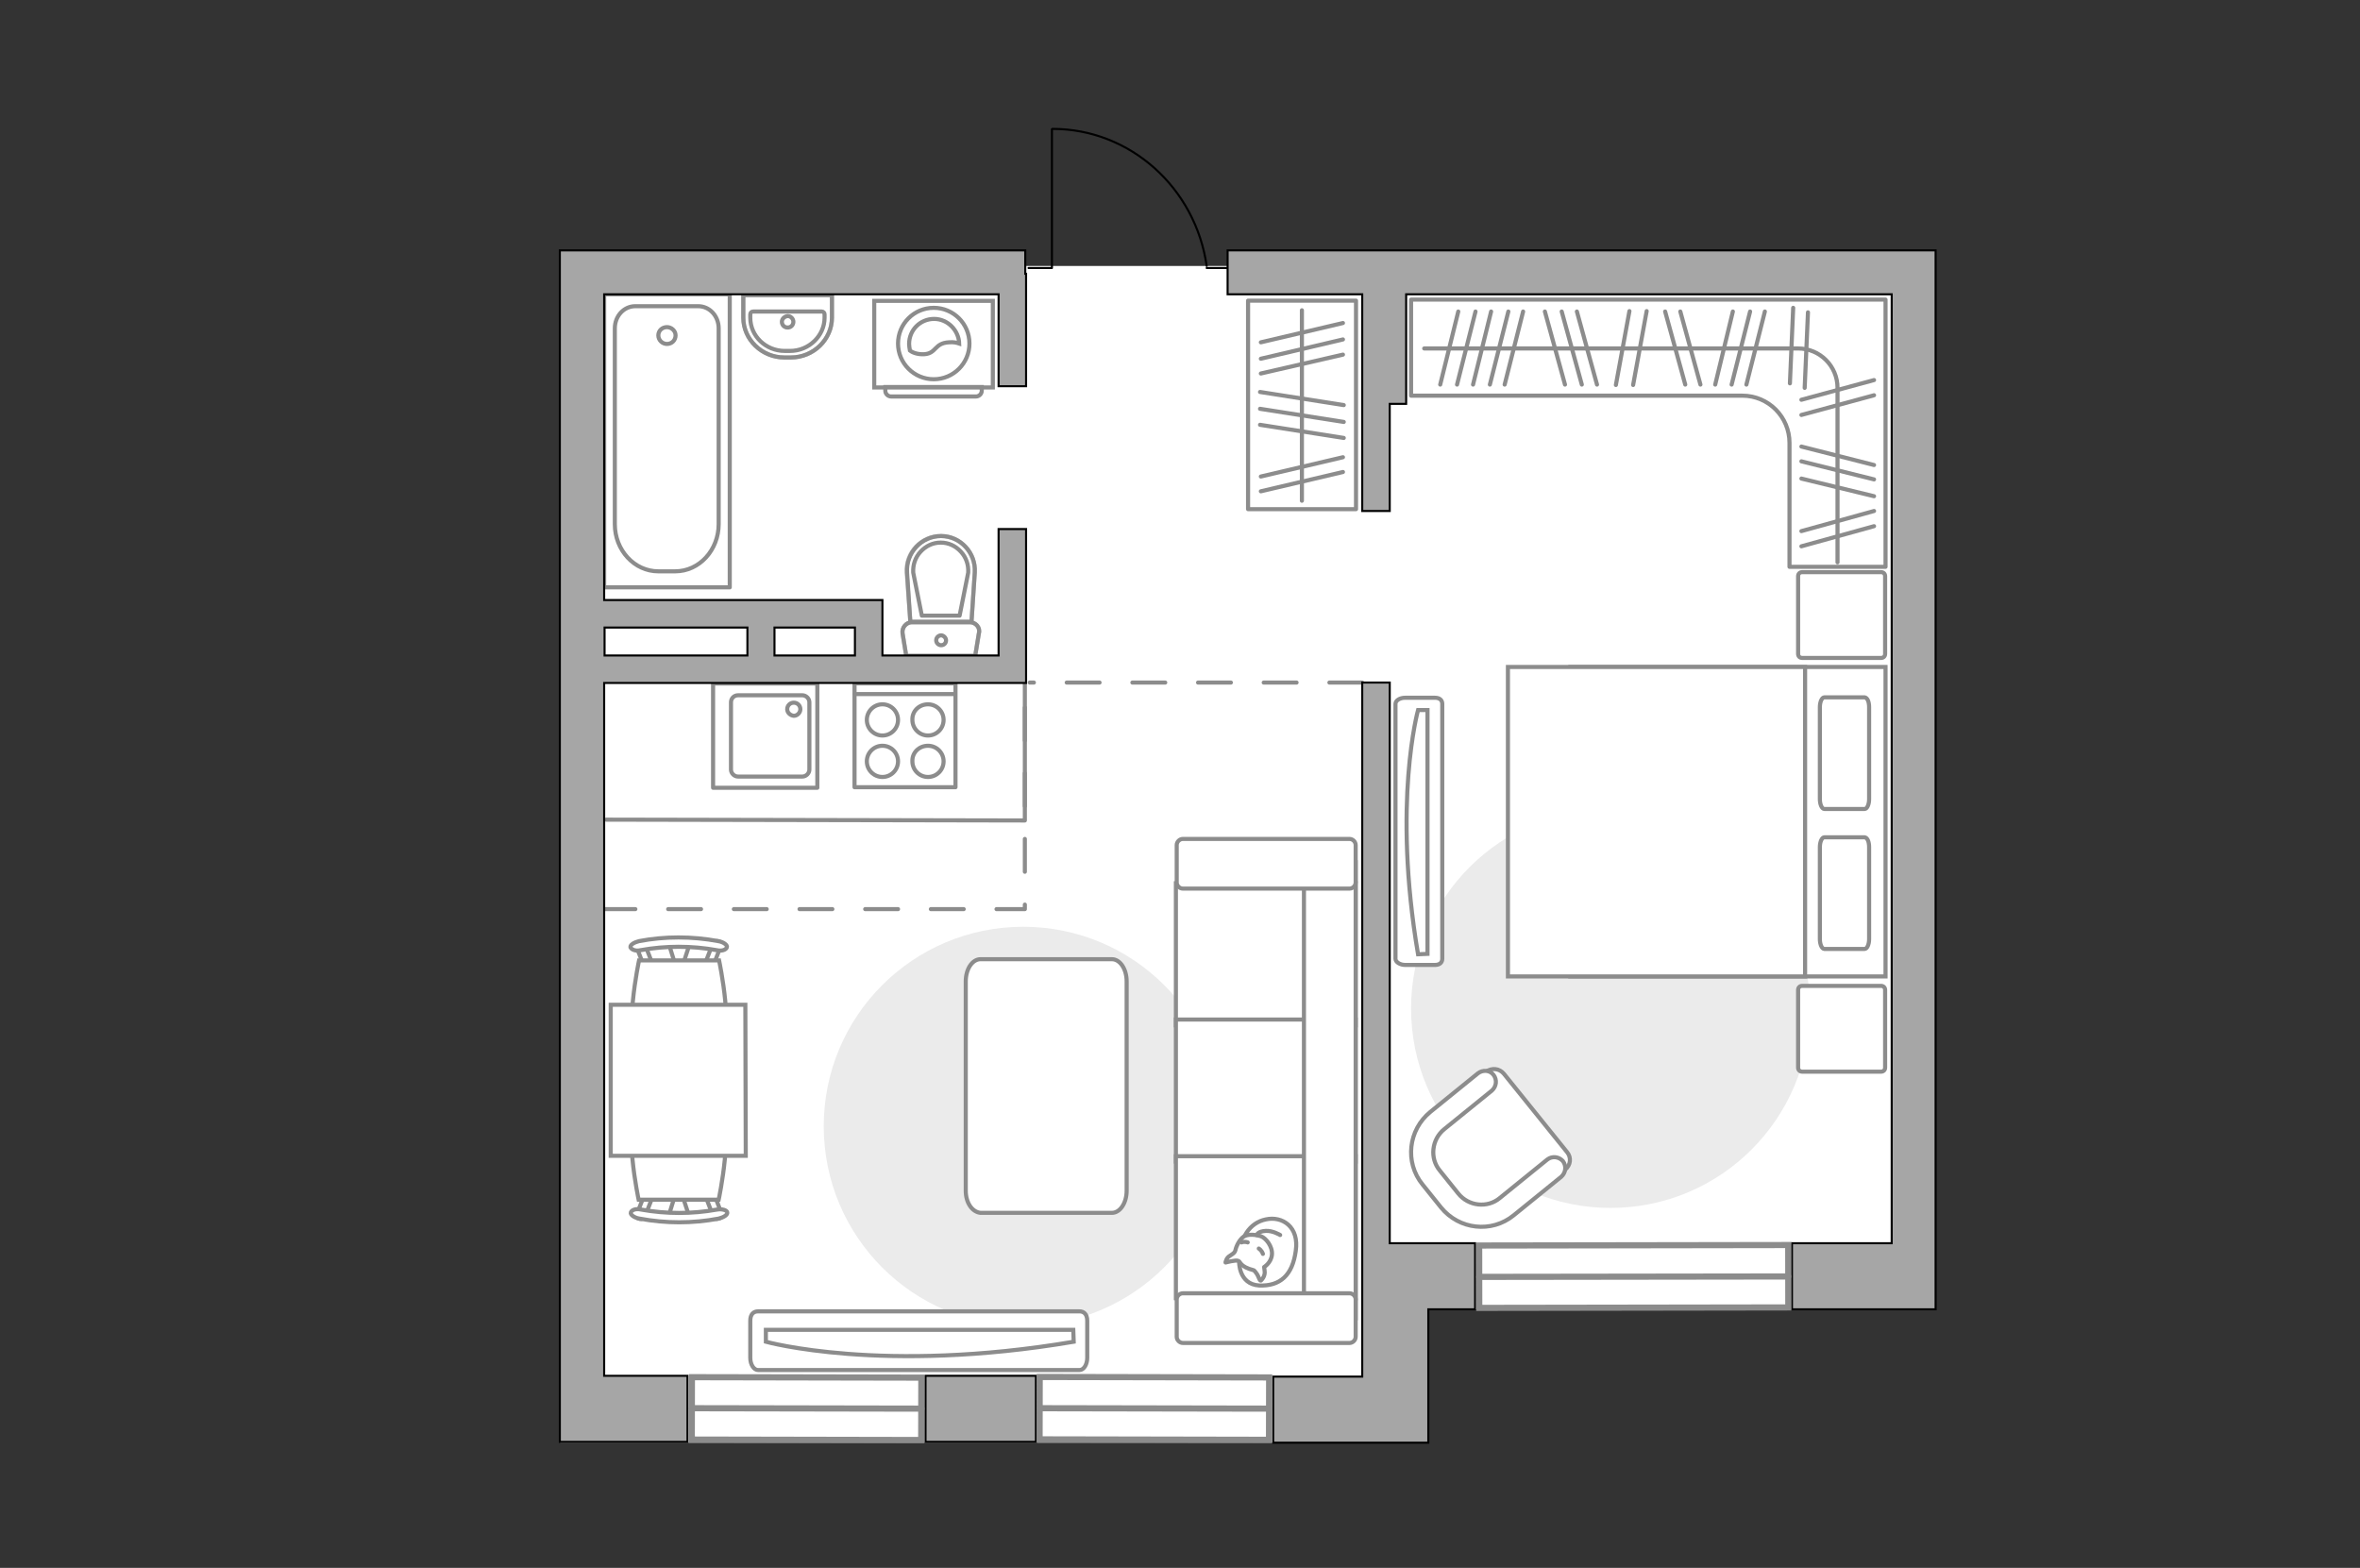 <?xml version="1.0" encoding="utf-8"?>
<!-- Generator: Adobe Illustrator 27.0.0, SVG Export Plug-In . SVG Version: 6.00 Build 0)  -->
<svg version="1.1" xmlns="http://www.w3.org/2000/svg" xmlns:xlink="http://www.w3.org/1999/xlink" x="0px" y="0px"
	 viewBox="0 0 575 382" style="enable-background:new 0 0 575 382;" xml:space="preserve">
<rect x="0" y="0" width="575" height="382" fill="#333333" stroke="none"/>
<style type="text/css">
	.st0{fill:#FFFFFF;}
	.st1{fill:none;stroke:#8C8C8C;stroke-linecap:round;stroke-linejoin:round;stroke-miterlimit:10;}
	.st2{fill:#EBEBEB;}
	.st3{fill:#FFFFFF;stroke:#8C8C8C;stroke-linecap:round;stroke-linejoin:round;stroke-miterlimit:10;}
	.st4{fill:#FFFFFF;stroke:#8C8C8C;stroke-miterlimit:10;}
	.st5{fill-rule:evenodd;clip-rule:evenodd;fill:#FFFFFF;fill-opacity:0.1;stroke:#8C8C8C;stroke-miterlimit:10;}
	.st6{fill:none;stroke:#8C8C8C;stroke-linecap:round;stroke-linejoin:round;stroke-miterlimit:10;stroke-dasharray:8;}
	.st7{opacity:0.5;}
	.st8{opacity:0.5;fill:none;stroke:#8C8C8C;stroke-linecap:round;stroke-linejoin:round;stroke-miterlimit:10;}
	.st9{fill:none;stroke:#000000;stroke-width:0.5;stroke-linecap:round;stroke-linejoin:round;stroke-miterlimit:10;}
	.st10{fill:#A6A6A6;stroke:#000000;stroke-width:0.5;stroke-miterlimit:10;}
	.st11{fill:#FFFFFF;stroke:#8C8C8C;stroke-width:1.5;stroke-linecap:round;stroke-miterlimit:10;}
</style>
<g id="bg_1_">
	<polygon class="st0" points="471.6,61 299.1,61 299.1,64.8 249.8,64.8 249.8,61 136.5,61 136.5,221.5 136.5,264.1 136.5,351.5 
		348,351.5 348,319 471.6,319 	"/>
</g>
<g id="furniture_1_">
	<path id="Vector_148_00000068652228714471076150000000516717054366677643_" class="st1" d="M147.7,199.7l102,0.2V165"/>
	<path id="Vector_51_00000086680216265195088450000015761148104500290445_" class="st2" d="M200.7,274.4c0-26.9,21.8-48.6,48.6-48.6
		c26.9,0,48.6,21.8,48.6,48.6c0,26.9-21.8,48.6-48.6,48.6C222.5,323.1,200.7,301.3,200.7,274.4z"/>
	<path id="Vector_51_00000155845240560678228210000012931536919425741192_" class="st2" d="M343.8,245.7c0,26.9,21.8,48.6,48.6,48.6
		c26.9,0,48.6-21.8,48.6-48.6c0-26.9-21.8-48.6-48.6-48.6C365.6,197,343.8,218.8,343.8,245.7z"/>
	<path id="Vector_84_00000004541654547927671870000015993045975914702773_" class="st3" d="M235.3,290.1v-51c0-3,1.6-5.4,3.6-5.4h32
		c2,0,3.6,2.4,3.6,5.4v51c0,3-1.6,5.4-3.6,5.4h-32C236.9,295.3,235.3,293.1,235.3,290.1z"/>
	<g>
		<path id="Vector_90_00000111878621870280077860000007316925428852936359_" class="st4" d="M184.7,333.8c-1,0-1.9-1.3-1.9-3v-9
			c0-1.6,0.8-2.3,1.9-2.3H263c1,0,1.9,0.6,1.9,2.3v9c0,1.6-0.8,3-1.9,3H184.7z"/>
		<path id="Vector_91_00000008858086329822652660000014263054513215294362_" class="st4" d="M261.5,324h-74.9l0,2.9
			c0,0,28.4,7.9,75,0L261.5,324z"/>
	</g>
	<g>
		<path id="Vector_54_00000111881252797093715490000009673691501057232309_" class="st4" d="M330.3,215.2v34.6h-43.8v-34.6H330.3z"
			/>
		<path id="Vector_55_00000142160346890018509280000002586049389357982127_" class="st4" d="M330.3,248.4V283h-43.8v-34.6H330.3z"/>
		<path id="Vector_56_00000170237166756069964140000016621372549836317598_" class="st4" d="M330.3,281.7v34.6h-43.8v-34.6H330.3z"
			/>
		<path id="Vector_57_00000036951238449569582110000007109427597104028803_" class="st4" d="M317.7,213.4l12.6-3.2v111h-12.6V213.4z
			"/>
		<path id="Vector_58_00000109734984424390285600000005125919865635310223_" class="st4" d="M328.8,216.5h-40.6
			c-0.8,0-1.5-0.7-1.5-1.5v-9.1c0-0.8,0.7-1.5,1.5-1.5h40.6c0.8,0,1.5,0.7,1.5,1.5v9.1C330.3,215.8,329.6,216.5,328.8,216.5z"/>
		<path id="Vector_59_00000145035200762303972430000007866267466889585306_" class="st4" d="M328.8,327.2h-40.6
			c-0.8,0-1.5-0.7-1.5-1.5v-9.1c0-0.8,0.7-1.5,1.5-1.5h40.6c0.8,0,1.5,0.7,1.5,1.5v9.1C330.3,326.5,329.6,327.2,328.8,327.2z"/>
		<g>
			<path class="st3" d="M301.9,307.3c0,0-0.2,5.6,4.9,5.9c5.1,0.2,8.1-2.5,8.9-8.4c0.9-5.9-3.3-8.6-7.3-7.7
				C304.5,297.9,301.9,301.6,301.9,307.3z"/>
			<path class="st3" d="M305.5,309.5c0,0,0.7,0.6,1.1,1.6c0.4,1.1,0.6,0.9,0.6,0.9s1.2-1,0.9-2.5c-0.1-0.8-0.1-0.8-0.1-0.8
				s1.7-1,1.9-3c0.2-2-1.5-4.1-2.7-4.5c-1.3-0.4-3.1-0.6-4.2,0.1c-1,0.7-1.8,2.3-2,3.3c-0.2,1-1.6,1.2-2.1,2.1
				c-0.4,0.9-0.3,0.9-0.3,0.9s2.6-0.7,3.1-0.4C302.3,307.4,302,308.6,305.5,309.5z"/>
			<path class="st3" d="M306.7,304.2c0,0,0.7,0.4,1,1.3"/>
			<path class="st3" d="M304,302.7c0,0-0.8-0.3-1.5,0"/>
			<path class="st1" d="M306.2,300.9c0,0,0.2-0.9,2.2-1c1.7-0.1,3.5,1,3.5,1"/>
		</g>
	</g>
	<path id="r1_00000085237523051669360450000010091506814683060633_" class="st1" d="M230.8,223"/>
	<g>
		<g id="Group_6_00000080893619318881957960000012385608673425943692_">
			<g id="Group_7_00000114769015171539176750000001596109627896689026_">
				<path id="Vector_15_00000003810061600264923600000003994488950108175798_" class="st4" d="M168,230.1l-1.8,5.5h-1.5l-1.7-5.5
					H168z"/>
			</g>
			<g id="Group_8_00000082364768935521236790000016123152800212116926_">
				<path id="Vector_16_00000183928849435184626450000010696700642919609011_" class="st4" d="M172.8,235.2c-0.6-0.1-1-0.5-0.8-1
					l1.7-4.4c0.1-0.3,0.7-0.6,1.2-0.5c0.6,0.1,1,0.5,0.8,1l-1.7,4.4c0,0.3-0.5,0.6-1,0.6C173.1,235.3,173,235.3,172.8,235.2z"/>
			</g>
			<g id="Group_9_00000178177005177148800360000017159203471044169865_">
				<path id="Vector_17_00000124862710143794482760000007730671136988277121_" class="st4" d="M156.7,234.9l-1.7-4.4
					c-0.2-0.5,0.2-0.9,0.8-1c0.6-0.2,1.2,0,1.3,0.5l1.7,4.4c0.2,0.5-0.2,0.9-0.8,1c-0.1,0-0.2,0-0.3,0
					C157.2,235.3,156.9,235,156.7,234.9z"/>
			</g>
			<path id="Vector_18_00000051362440459457305060000004803139015303672760_" class="st4" d="M155.7,234h19.5c0,0,4,18.7,0,22.7
				c-3.5,3.5-16,3.5-19.5,0C151.7,252.7,155.7,234,155.7,234z"/>
			<path id="Vector_19_00000076591087787234595700000007420092160166923683_" class="st4" d="M153.6,230.8c-0.1-0.6,0.9-1.2,2.1-1.5
				c6.3-1.2,12.9-1.2,19.3,0c1.3,0.2,2.3,1,2.1,1.5c-0.2,0.6-1.2,1-2.5,0.7c-6.1-1.1-12.4-1.1-18.5,0
				C154.9,231.8,153.9,231.4,153.6,230.8z"/>
		</g>
		<g id="Group_14_00000178200235358310444110000002824036746251061379_">
			<g id="Group_15_00000011715663977774098280000013076679704564378526_">
				<path id="Vector_25_00000173861933834471458020000004461345683640059266_" class="st4" d="M162.9,296.3l1.7-5.5h1.5l1.8,5.5
					H162.9z"/>
			</g>
			<g id="Group_16_00000137129354870184176100000009653627877835717265_">
				<path id="Vector_26_00000139267264962682933410000008185671026257611947_" class="st4" d="M158,291.1c0.6,0.1,1,0.5,0.8,1
					l-1.7,4.4c-0.1,0.3-0.7,0.6-1.2,0.5c-0.6-0.1-1-0.5-0.8-1l1.7-4.4c0-0.3,0.5-0.6,1-0.6C157.8,291,157.9,291,158,291.1z"/>
			</g>
			<g id="Group_17_00000090988970450431327840000007096782215465713040_">
				<path id="Vector_27_00000134222130644625746640000001578127417417222308_" class="st4" d="M174.2,291.5l1.7,4.4
					c0.2,0.5-0.2,0.9-0.8,1c-0.6,0.2-1.1,0-1.3-0.5l-1.7-4.4c-0.2-0.5,0.2-0.9,0.8-1c0.1,0,0.2,0,0.3,0
					C173.6,291,174,291.1,174.2,291.5z"/>
			</g>
			<path id="Vector_28_00000036957020551293687960000004877495931531242151_" class="st4" d="M175.1,292.3h-19.5c0,0-4-18.7,0-22.7
				c3.5-3.5,16-3.5,19.5,0C179.1,273.6,175.1,292.3,175.1,292.3z"/>
			<path id="Vector_29_00000080926422445747212480000011083516513999500218_" class="st4" d="M177.2,295.4c0.1,0.6-0.9,1.2-2.1,1.5
				c-6.3,1.2-12.9,1.2-19.3,0c-1.3-0.2-2.3-1-2.1-1.5c0.2-0.6,1.2-1,2.5-0.7c6.1,1.1,12.4,1.1,18.5,0
				C175.8,294.5,177.1,294.8,177.2,295.4z"/>
		</g>
		<path id="Vector_35_00000179643293504642154390000018145187793565687217_" class="st4" d="M181.6,244.8l0.1,36.8h-6.3h-26.6v-36.8
			H181.6L181.6,244.8z"/>
	</g>
	<g>
		<g>
			<path class="st4" d="M213,94.4h28.9V73.3H213V94.4z"/>
			<path class="st5" d="M217.1,96.6h20.7c0.7,0,1.4-0.6,1.4-1.4v-0.9h-23.5v0.9C215.7,96,216.4,96.6,217.1,96.6z"/>
		</g>
		<g>
			<circle class="st4" cx="227.5" cy="83.7" r="8.7"/>
			<path class="st4" d="M225.2,86.3c3-0.2,2.4-2.7,6-2.9c1.2-0.1,1.9,0.1,2.5,0.3c-0.1-3.2-2.8-6-6.1-6c-3.4,0-6.1,2.7-6.1,6.1
				c0,0.5,0.1,1,0.2,1.6C222.3,85.9,223.6,86.4,225.2,86.3z"/>
		</g>
	</g>
	<g>
		<g>
			<path id="Vector_98_00000154418657227542105420000015740144189638658202_" class="st4" d="M382.6,237.9v-75.4h76.8v75.4H382.6z"
				/>
			<path id="Vector_99_00000150084810236691470160000003118324580466866602_" class="st4" d="M367.4,162.5v75.4h72.4v-66.5v-8.9H430
				H367.4z"/>
			<path id="Vector_100_00000003790953193834600140000017283508475770220452_" class="st1" d="M455.4,206.4v22.4
				c0,1.3-0.5,2.4-1.1,2.4h-9.8c-0.6,0-1.1-1.1-1.1-2.4v-22.4c0-1.3,0.5-2.4,1.1-2.4h9.8C455,204.1,455.4,205.1,455.4,206.4z"/>
			<path id="Vector_101_00000081645048327102039010000003370783834227028125_" class="st1" d="M455.4,172.3v22.4
				c0,1.3-0.5,2.4-1.1,2.4h-9.8c-0.6,0-1.1-1.1-1.1-2.4v-22.4c0-1.3,0.5-2.4,1.1-2.4h9.8C455,170,455.4,171,455.4,172.3z"/>
		</g>
		<path id="Vector_5_00000001639312879299627080000011944531332036173204_" class="st3" d="M439.1,139.4h19.2c0.6,0,1,0.4,1,1v18.9
			c0,0.6-0.4,1-1,1h-19.2c-0.6,0-1-0.4-1-1v-18.9C438.1,139.8,438.5,139.4,439.1,139.4z"/>
		<path id="Vector_5_00000058569068933093115550000014476674483373606552_" class="st3" d="M439.1,240.2h19.2c0.6,0,1,0.4,1,1v18.9
			c0,0.6-0.4,1-1,1h-19.2c-0.6,0-1-0.4-1-1v-18.9C438.1,240.6,438.5,240.2,439.1,240.2z"/>
	</g>
	<g>
		<path id="Vector_90_00000002375380818774779630000012593793030306765759_" class="st4" d="M340,171.5c0-0.8,1-1.5,2.4-1.5h7.2
			c1.3,0,1.8,0.7,1.8,1.5v62.1c0,0.8-0.5,1.5-1.8,1.5h-7.2c-1.3,0-2.4-0.7-2.4-1.5V171.5z"/>
		<path id="Vector_91_00000056399984027023427340000007926262926669631914_" class="st4" d="M347.8,232.4V173l-2.3,0
			c0,0-6.3,22.5,0,59.5L347.8,232.4z"/>
	</g>
	<g>
		
			<rect x="291.8" y="85.5" transform="matrix(-2.790703e-10 1 -1 -2.790703e-10 415.885 -218.55)" class="st1" width="50.8" height="26.3"/>
		<line class="st1" x1="307" y1="95.5" x2="327.4" y2="98.7"/>
		<line class="st1" x1="307" y1="99.6" x2="327.4" y2="102.8"/>
		<line class="st1" x1="307" y1="103.5" x2="327.4" y2="106.7"/>
		<line class="st1" x1="307.2" y1="116.1" x2="327.2" y2="111.4"/>
		<line class="st1" x1="307.2" y1="119.7" x2="327.2" y2="115"/>
		<line class="st1" x1="307.2" y1="83.4" x2="327.2" y2="78.7"/>
		<line class="st1" x1="307.2" y1="87.4" x2="327.2" y2="82.7"/>
		<line class="st1" x1="307.2" y1="91" x2="327.2" y2="86.4"/>
		<line class="st1" x1="317.2" y1="75.6" x2="317.2" y2="122"/>
	</g>
	<g>
		<path id="Vector_37_00000054246574658927234910000011424081597200290748_" class="st4" d="M366.4,261.6l15.4,19.1
			c1.1,1.3,0.9,3.2-0.5,4.3l-13.2,10.7c-4.8,3.9-11.9,3.1-15.8-1.7l-5.1-6.4c-3.9-4.8-3.1-11.9,1.7-15.8l13.2-10.7
			C363.5,260.1,365.3,260.3,366.4,261.6z"/>
		<path id="Vector_38_00000145760873921737326210000017096337379625565343_" class="st4" d="M363.9,261.9c0.9,1.2,0.7,2.8-0.4,3.8
			l-11.6,9.4c-3.1,2.5-3.6,7.1-1.1,10.1l4.5,5.6c2.5,3.1,7.1,3.6,10.1,1.1l11.6-9.4c1.2-0.9,2.8-0.7,3.8,0.4
			c0.9,1.2,0.7,2.8-0.4,3.8l-11.6,9.4c-5.4,4.4-13.3,3.5-17.7-1.9l-4.5-5.6c-4.4-5.4-3.5-13.3,1.9-17.7l11.6-9.4
			C361.3,260.6,363,260.7,363.9,261.9z"/>
	</g>
	<g>
		<path class="st1" d="M459.4,94.7L459.4,94.7l0,43.4h-23.4v-30.2c0-6.3-5.1-11.5-11.5-11.5h-80.7V73h115.6V94.7z"/>
		<line class="st1" x1="401.2" y1="75.8" x2="397.9" y2="93.8"/>
		<line class="st1" x1="397" y1="75.8" x2="393.7" y2="93.8"/>
		<line class="st1" x1="409.4" y1="75.9" x2="414.3" y2="93.7"/>
		<line class="st1" x1="405.7" y1="75.9" x2="410.6" y2="93.7"/>
		<line class="st1" x1="440.5" y1="76.1" x2="439.7" y2="94.5"/>
		<line class="st1" x1="436.9" y1="75" x2="436.1" y2="93.4"/>
		<line class="st1" x1="384.2" y1="75.9" x2="389.1" y2="93.7"/>
		<line class="st1" x1="380.5" y1="75.9" x2="385.4" y2="93.7"/>
		<line class="st1" x1="376.4" y1="75.9" x2="381.3" y2="93.7"/>
		<line class="st1" x1="430" y1="75.9" x2="425.5" y2="93.7"/>
		<line class="st1" x1="422.2" y1="75.9" x2="417.9" y2="93.7"/>
		<line class="st1" x1="426.4" y1="75.9" x2="421.9" y2="93.7"/>
		<g>
			<line class="st1" x1="438.9" y1="129.4" x2="456.6" y2="124.5"/>
			<line class="st1" x1="438.9" y1="133.1" x2="456.6" y2="128.2"/>
			<line class="st1" x1="438.9" y1="97.4" x2="456.6" y2="92.6"/>
			<line class="st1" x1="438.9" y1="101.1" x2="456.6" y2="96.3"/>
			<line class="st1" x1="438.9" y1="108.8" x2="456.6" y2="113.3"/>
			<line class="st1" x1="438.9" y1="116.6" x2="456.6" y2="120.9"/>
			<line class="st1" x1="438.9" y1="112.4" x2="456.6" y2="116.8"/>
		</g>
		<line class="st1" x1="371.1" y1="75.9" x2="366.6" y2="93.7"/>
		<line class="st1" x1="355.3" y1="75.9" x2="350.9" y2="93.7"/>
		<line class="st1" x1="359.5" y1="75.9" x2="355" y2="93.7"/>
		<line class="st1" x1="363.3" y1="75.9" x2="358.9" y2="93.7"/>
		<line class="st1" x1="367.5" y1="75.9" x2="363" y2="93.7"/>
		<path class="st1" d="M447.7,137V94.5c0-5.3-4.3-9.6-9.6-9.6H347"/>
	</g>
</g>
<g id="plan">
	<path class="st6" d="M146.8,221.5c0,0,102.9,0,102.9,0c0-0.9,0-54.1,0-55"/>
	<g>
		<g>
			
				<rect x="173.7" y="166.6" transform="matrix(-5.824950e-05 -1 1 -5.824950e-05 7.149 365.642)" class="st1" width="25.4" height="25.4"/>
		</g>
		<path class="st1" d="M197.2,187.5l0-16.4c0-0.9-0.8-1.7-1.7-1.7l-15.7,0c-1,0-1.7,0.8-1.7,1.7l0,16.4c0,0.9,0.8,1.7,1.7,1.7
			l15.7,0C196.4,189.2,197.2,188.4,197.2,187.5z"/>
		<path class="st1" d="M191.8,172.8c0-0.9,0.7-1.6,1.6-1.6c0.9,0,1.6,0.7,1.6,1.6c0,0.8-0.7,1.6-1.6,1.6
			C192.5,174.3,191.8,173.6,191.8,172.8z"/>
	</g>
	<g>
		<rect x="208.2" y="166.5" class="st1" width="24.6" height="25.3"/>
		<g>
			<g>
				<path class="st1" d="M215,181.7c2.1,0,3.8,1.7,3.8,3.8c0,2.1-1.7,3.8-3.8,3.8c-2.1,0-3.8-1.7-3.8-3.8
					C211.2,183.4,212.9,181.7,215,181.7z"/>
				<path class="st1" d="M215,171.6c2.1,0,3.8,1.7,3.8,3.8c0,2.1-1.7,3.8-3.8,3.8c-2.1,0-3.8-1.7-3.8-3.8
					C211.2,173.3,212.9,171.6,215,171.6z"/>
			</g>
			<g>
				<path class="st1" d="M226.1,181.7c2.1,0,3.8,1.7,3.8,3.8c0,2.1-1.7,3.8-3.8,3.8c-2.1,0-3.8-1.7-3.8-3.8
					C222.2,183.4,223.9,181.7,226.1,181.7z"/>
				<path class="st1" d="M226.1,171.6c2.1,0,3.8,1.7,3.8,3.8c0,2.1-1.7,3.8-3.8,3.8c-2.1,0-3.8-1.7-3.8-3.8
					C222.2,173.3,223.9,171.6,226.1,171.6z"/>
			</g>
		</g>
		<line class="st1" x1="208.2" y1="169.1" x2="232.5" y2="169.1"/>
	</g>
	<line class="st6" x1="331.9" y1="166.3" x2="250.9" y2="166.3"/>
	<g>
		<g class="st7">
			<path class="st1" d="M236.3,151.6l-14.1,0c-1.4,0-2.5,1.3-2.3,2.7l0.9,5.5l16.8,0l0.9-5.5C238.9,152.9,237.7,151.6,236.3,151.6z"
				/>
			<path class="st1" d="M221.8,151.5l14.9,0l0.8-12c0.3-4.8-3.5-8.9-8.3-8.9c-4.8,0-8.6,4.1-8.3,8.9L221.8,151.5z"/>
		</g>
		<g>
			<path class="st1" d="M236.3,151.6l-14.1,0c-1.4,0-2.5,1.3-2.3,2.7l0.9,5.5l16.8,0l0.9-5.5C238.9,152.9,237.7,151.6,236.3,151.6z"
				/>
			<path class="st1" d="M229.3,130.6L229.3,130.6c-4.8,0-8.6,4.1-8.3,8.9l0.8,12l14.9,0l0.8-12C237.8,134.7,234,130.6,229.3,130.6z"
				/>
			<path class="st1" d="M224.6,150l-2.1-10.5c-0.1-1.9,0.5-3.7,1.8-5.1c1.3-1.4,3-2.2,4.9-2.2c1.9,0,3.6,0.8,4.9,2.2
				c1.3,1.4,1.9,3.2,1.8,5.1l-2.1,10.5L224.6,150z"/>
			<path class="st1" d="M230.5,156c0,0.7-0.5,1.2-1.2,1.2c-0.6,0-1.2-0.5-1.2-1.2c0-0.7,0.6-1.2,1.2-1.2
				C229.9,154.8,230.5,155.4,230.5,156z"/>
		</g>
	</g>
	<g>
		<polyline class="st1" points="177.8,143.1 177.8,71.7 147.2,71.7 147.2,143.1 177.8,143.1 		"/>
		<path class="st1" d="M160.4,139.2l4.1,0c5.9,0,10.6-5.2,10.6-11.5l0-47.7c0-3-2.2-5.4-5-5.4l-15.3,0c-2.8,0-5,2.4-5,5.4l0,47.7
			C149.8,134.1,154.6,139.2,160.4,139.2z"/>
		<path class="st1" d="M160.4,81.7c0,1.2,1,2.1,2.1,2.1c1.2,0,2.1-0.9,2.1-2.1c0-1.1-1-2-2.1-2C161.3,79.7,160.4,80.6,160.4,81.7z"
			/>
	</g>
	<g>
		<path class="st8" d="M191.1,87.1l1.6,0c5.5,0,10-4.4,10-9.7l0-5.5l-21.6,0l0,5.5C181.1,82.7,185.6,87.1,191.1,87.1z"/>
		<g>
			<path class="st1" d="M191.2,85.5l1.3,0c4.6,0,8.4-3.7,8.4-8.1l0-0.8c0-0.4-0.3-0.7-0.7-0.7l-16.7,0c-0.4,0-0.7,0.3-0.7,0.7l0,0.8
				C182.8,81.9,186.6,85.5,191.2,85.5z"/>
			<path class="st1" d="M190.5,78.4c0,0.8,0.6,1.4,1.4,1.4c0.8,0,1.4-0.6,1.4-1.4c0-0.7-0.6-1.4-1.4-1.4
				C191.1,77.1,190.5,77.7,190.5,78.4z"/>
			<path class="st1" d="M191.1,87.1l1.6,0c5.5,0,10-4.4,10-9.7l0-5.5l-21.6,0l0,5.5C181.1,82.7,185.6,87.1,191.1,87.1z"/>
		</g>
	</g>
	<g>
		<polyline class="st9" points="256.3,31.5 256.3,65.3 250.6,65.3 		"/>
		<line class="st9" x1="299.2" y1="65.3" x2="294" y2="65.3"/>
		<path class="st9" d="M294,64.8c-2.7-18.9-18.5-33.4-37.6-33.4"/>
	</g>
	<g>
		<path class="st10" d="M147.2,335.2l0-168.8l96.1,0v0l6.7,0l0-37.5l-6.7,0l0,30.8l-28.3,0l0-6.8l0,0l0-0.6l0-3.7h0l0-2.4l-26.3,0
			l0,0l-6.7,0v0l-34.8,0l0-74.5l96.1,0l0,22.4l6.7,0l0-27.4h-0.2l0-5.7l-113.4,0l0,10.7h0l0,263.5h0l0,16.1l31.1,0l0-16.1
			L147.2,335.2z M208.3,152.9l0,6.8l-19.6,0l0-6.8L208.3,152.9z M182.1,152.9l0,6.8l-34.8,0l0-6.8L182.1,152.9z"/>
		<polygon class="st10" points="240.2,335.2 240.2,335.2 225.5,335.2 225.5,351.3 233.9,351.3 233.9,351.3 252.4,351.3 252.4,335.2 
					"/>
		<polygon class="st10" points="471.6,302.9 471.6,302.9 471.6,61 460.9,61 460.9,61 299.1,61 299.1,71.7 331.9,71.7 331.9,98.4 
			331.9,98.4 331.9,124.5 338.6,124.5 338.6,98.4 342.6,98.4 342.6,71.7 460.9,71.7 460.9,302.9 436.6,302.9 436.6,319 471.6,319 		
			"/>
		<polygon class="st10" points="359.4,302.9 338.6,302.9 338.6,166.3 331.9,166.3 331.9,325.5 331.9,325.5 331.9,335.4 310.2,335.4 
			310.2,351.5 339.4,351.5 339.4,351.5 348,351.5 348,319 359.4,319 		"/>
	</g>
</g>
<g id="windows_1_">
	<g>
		
			<rect x="188.9" y="315.2" transform="matrix(1.928728e-03 -1 1 1.928728e-03 -147.016 539.031)" class="st11" width="15.2" height="55.9"/>
		<line class="st11" x1="168.6" y1="343.1" x2="224.5" y2="343.2"/>
	</g>
	<g>
		
			<rect x="273.7" y="315.2" transform="matrix(1.928728e-03 -1 1 1.928728e-03 -62.439 623.781)" class="st11" width="15.2" height="55.9"/>
		<line class="st11" x1="253.3" y1="343.1" x2="309.2" y2="343.2"/>
	</g>
	<g>
		
			<rect x="360.4" y="303.4" transform="matrix(1 -1.533128e-03 1.533128e-03 1 -0.476 0.611)" class="st11" width="75.3" height="15.2"/>
		<line class="st11" x1="435.7" y1="311" x2="360.4" y2="311.1"/>
	</g>
</g>
<g id="points">
	<path id="r2" class="st1" d="M214.2,267"/>
	<path id="r1" class="st1" d="M384.2,133.1"/>
	<path id="k1" class="st1" d="M197.2,210.1"/>
	<path id="s1" class="st1" d="M203.9,116.1"/>
	<path id="h1" class="st1" d="M280.4,115"/>
</g>
</svg>
